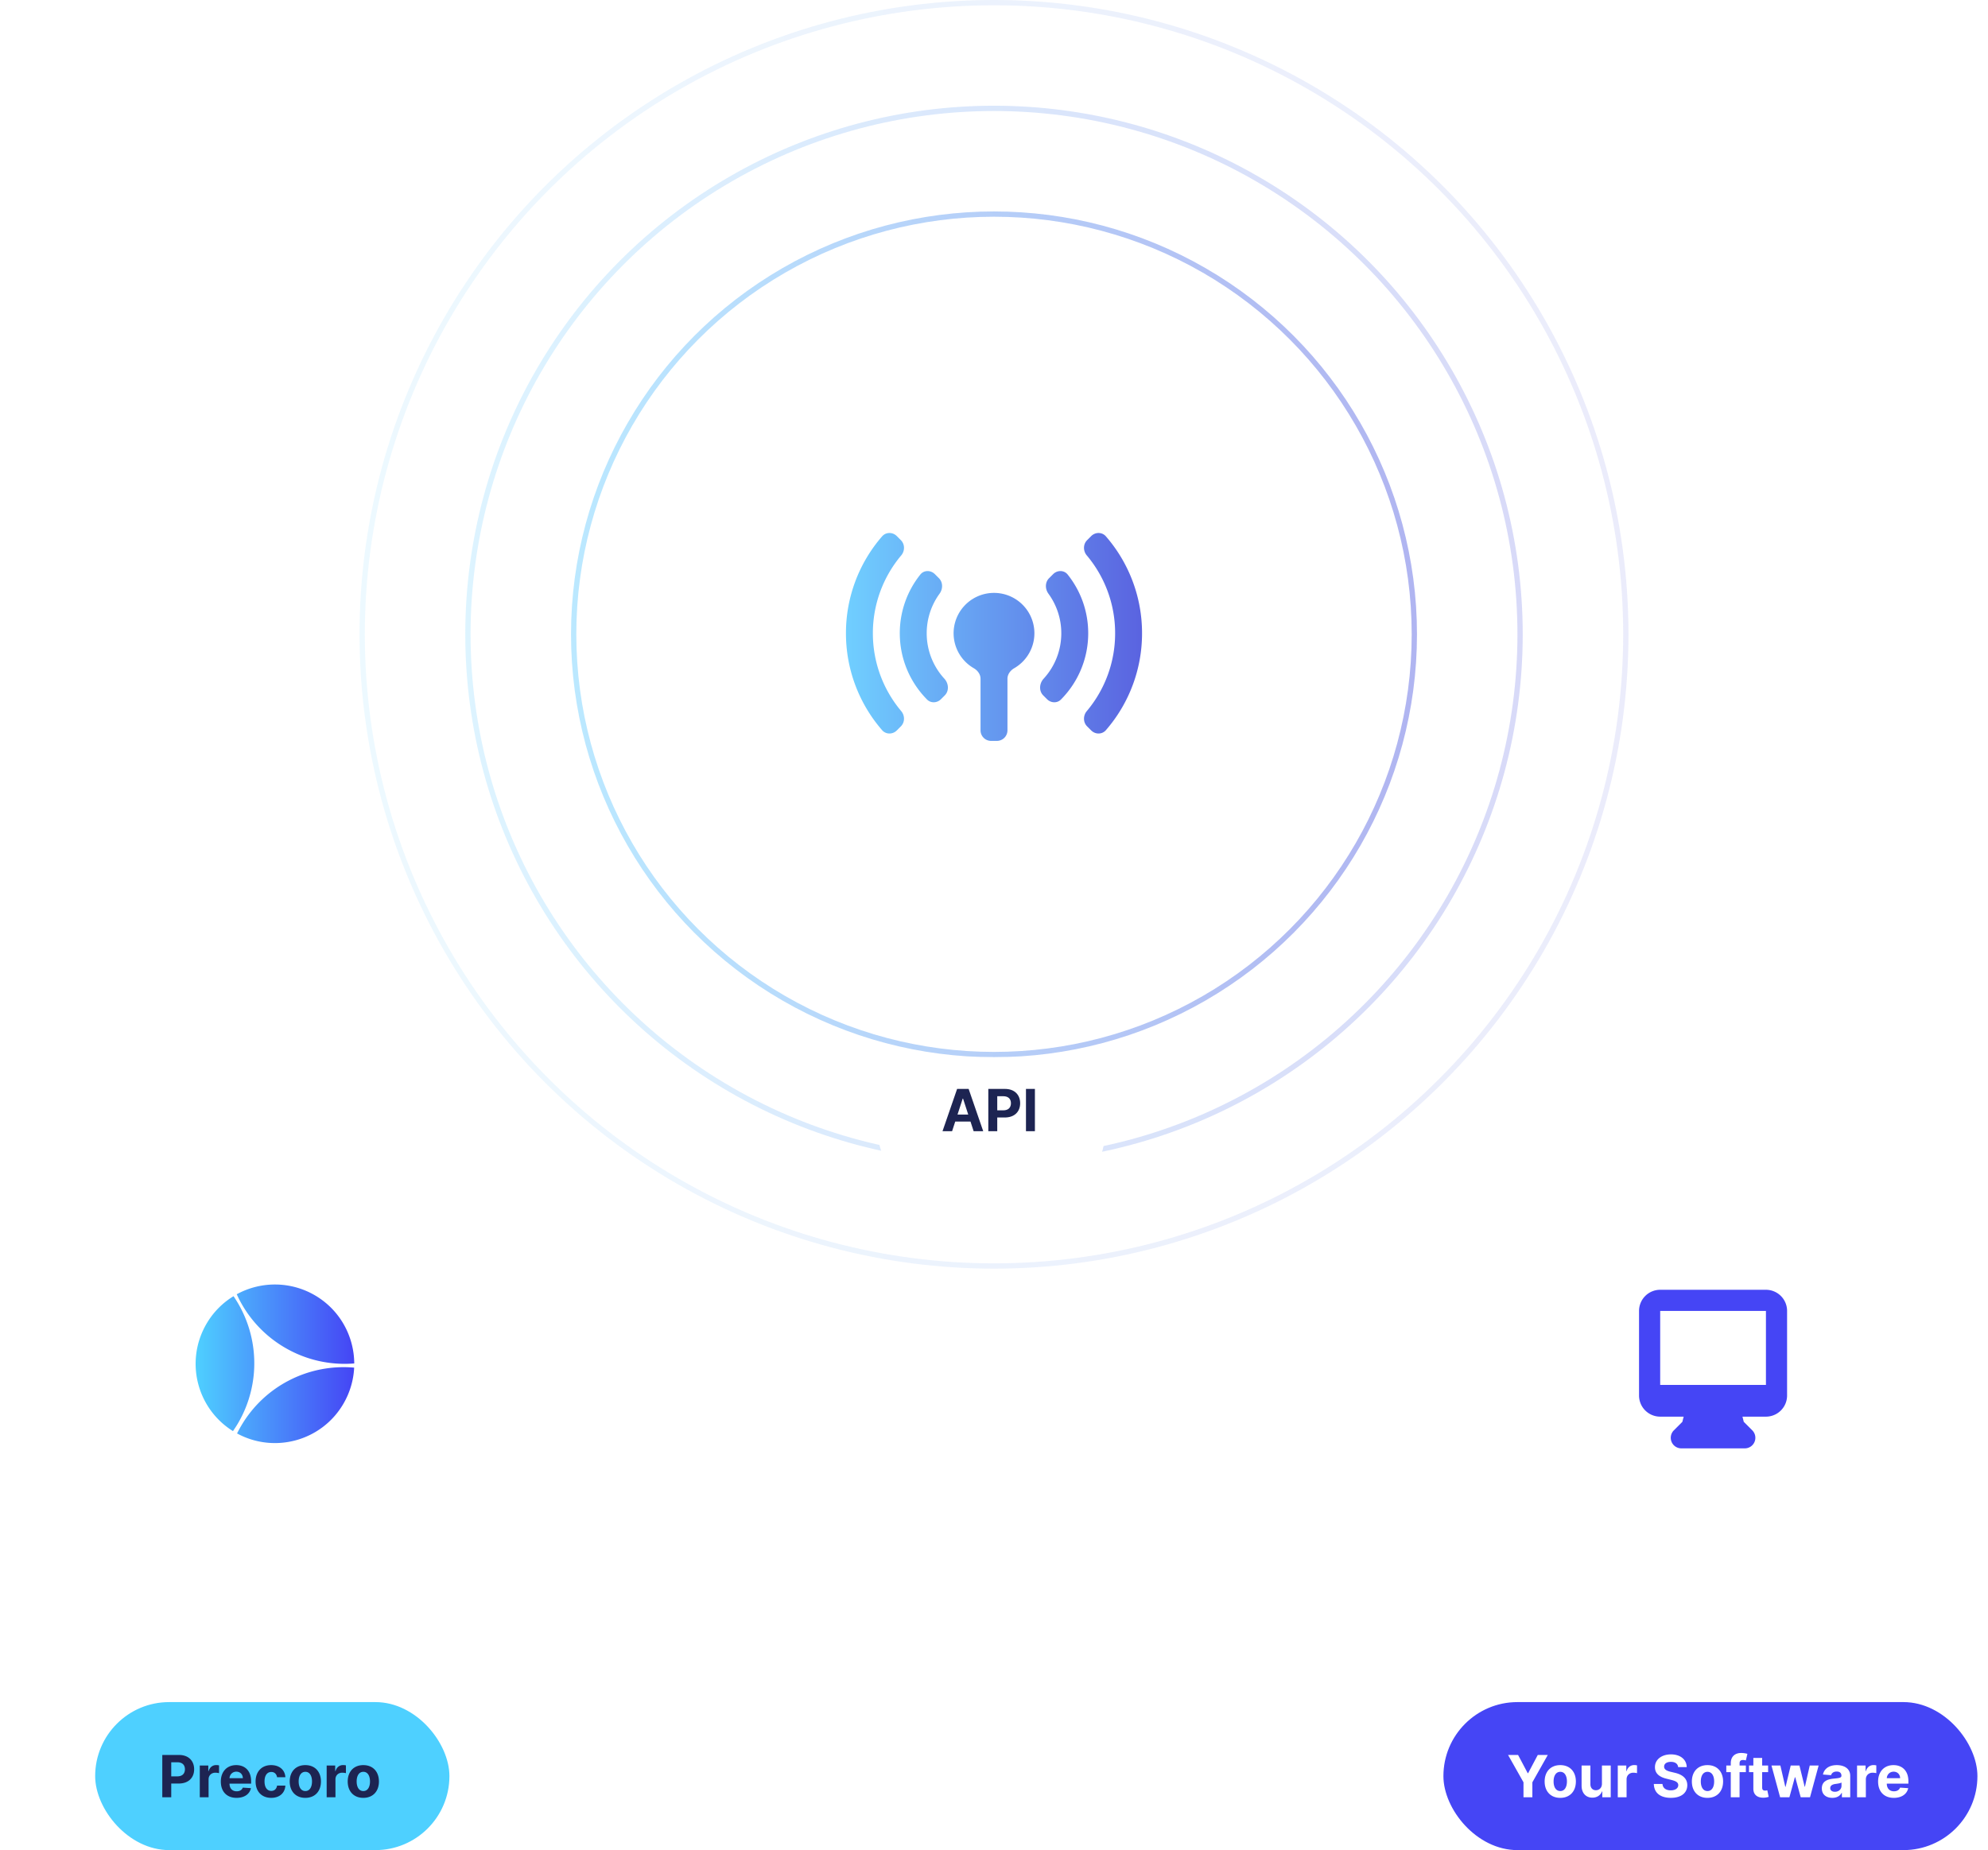 <svg xmlns="http://www.w3.org/2000/svg" width="376" height="350" fill="none"><rect width="101" height="28" x="273" y="322" fill="#4545F5" rx="14"/><rect width="67" height="28" x="18" y="322" fill="#4ED0FF" rx="14"/><path fill="#fff" fill-rule="evenodd" d="M185.414 122.586a2 2 0 0 1 0 2.828l-.017.018a2 2 0 0 1-2.829-2.829l.018-.017a2 2 0 0 1 2.828 0Zm-8.515 8.515a2 2 0 0 1 0 2.829l-.036.035a2 2 0 1 1-2.828-2.828l.035-.036a2 2 0 0 1 2.829 0Zm-8.534 8.534a2 2 0 0 1 0 2.828l-.035.036a2 2 0 0 1-2.829-2.829l.036-.035a2 2 0 0 1 2.828 0Zm-8.533 8.533a2 2 0 0 1 0 2.829l-.035.035a2 2 0 0 1-2.829-2.829l.035-.035a2 2 0 0 1 2.829 0Zm-8.533 8.533a2 2 0 0 1 0 2.829l-.036.035a2 2 0 1 1-2.828-2.828l.035-.036a2 2 0 0 1 2.829 0Zm-8.534 8.534a2 2 0 0 1 0 2.828l-.035.036a2 2 0 0 1-2.829-2.829l.036-.035a2 2 0 0 1 2.828 0Zm-8.533 8.533a2 2 0 0 1 0 2.829l-.035.035a2 2 0 0 1-2.829-2.829l.035-.035a2 2 0 0 1 2.829 0Zm-8.533 8.533a2 2 0 0 1 0 2.829l-.036.035a2 2 0 1 1-2.828-2.828l.035-.036a2 2 0 0 1 2.829 0Zm-8.534 8.534a2 2 0 0 1 0 2.828l-.035.036a2 2 0 0 1-2.829-2.829l.036-.035a2 2 0 0 1 2.828 0Zm-8.533 8.533a2 2 0 0 1 0 2.829l-.035.035a2 2 0 0 1-2.829-2.829l.035-.035a2 2 0 0 1 2.829 0Zm-8.533 8.533a2 2 0 0 1 0 2.829l-.036.035a2 2 0 0 1-2.828-2.828l.035-.036a2 2 0 0 1 2.829 0Zm-8.534 8.534a2 2 0 0 1 0 2.828l-.035.036a2 2 0 1 1-2.829-2.829l.036-.035a2 2 0 0 1 2.828 0Zm-8.533 8.533a2 2 0 0 1 0 2.829l-.035.035a2 2 0 1 1-2.829-2.829l.035-.035a2 2 0 0 1 2.829 0Zm-8.533 8.533a2 2 0 0 1 0 2.829l-.036.035a2 2 0 0 1-2.828-2.828l.035-.036a2 2 0 0 1 2.829 0Zm-8.534 8.534a2 2 0 0 1 0 2.828l-.035.036a2 2 0 1 1-2.829-2.829l.036-.035a2 2 0 0 1 2.828 0Zm-8.533 8.533a2 2 0 0 1 0 2.829l-.018.017a2 2 0 0 1-2.828-2.828l.017-.018a2 2 0 0 1 2.829 0ZM190.586 122.586a2 2 0 0 0 0 2.828l.017.018a2 2 0 0 0 2.829-2.829l-.018-.017a2 2 0 0 0-2.828 0Zm8.515 8.515a2 2 0 0 0 0 2.829l.036.035a2 2 0 1 0 2.828-2.828l-.035-.036a2 2 0 0 0-2.829 0Zm8.534 8.534a2 2 0 0 0 0 2.828l.035.036a2 2 0 0 0 2.829-2.829l-.036-.035a2 2 0 0 0-2.828 0Zm8.533 8.533a2 2 0 0 0 0 2.829l.035.035a2 2 0 0 0 2.829-2.829l-.035-.035a2 2 0 0 0-2.829 0Zm8.533 8.533a2 2 0 0 0 0 2.829l.036.035a2 2 0 1 0 2.828-2.828l-.035-.036a2 2 0 0 0-2.829 0Zm8.534 8.534a2 2 0 0 0 0 2.828l.035.036a2 2 0 0 0 2.829-2.829l-.036-.035a2 2 0 0 0-2.828 0Zm8.533 8.533a2 2 0 0 0 0 2.829l.035.035a2 2 0 0 0 2.829-2.829l-.035-.035a2 2 0 0 0-2.829 0Zm8.533 8.533a2 2 0 0 0 0 2.829l.036.035a2 2 0 1 0 2.828-2.828l-.035-.036a2 2 0 0 0-2.829 0Zm8.534 8.534a2 2 0 0 0 0 2.828l.035.036a2 2 0 0 0 2.829-2.829l-.036-.035a2 2 0 0 0-2.828 0Zm8.533 8.533a2 2 0 0 0 0 2.829l.035.035a2 2 0 0 0 2.829-2.829l-.035-.035a2 2 0 0 0-2.829 0Zm8.533 8.533a2 2 0 0 0 0 2.829l.036.035a2 2 0 1 0 2.828-2.828l-.035-.036a2 2 0 0 0-2.829 0Zm8.534 8.534a2 2 0 0 0 0 2.828l.035.036a2 2 0 0 0 2.829-2.829l-.036-.035a2 2 0 0 0-2.828 0Zm8.533 8.533a2 2 0 0 0 0 2.829l.035.035a2 2 0 0 0 2.829-2.829l-.035-.035a2 2 0 0 0-2.829 0Zm8.533 8.533a2 2 0 0 0 0 2.829l.036.035a2 2 0 1 0 2.828-2.828l-.035-.036a2 2 0 0 0-2.829 0Zm8.534 8.534a2 2 0 0 0 0 2.828l.035.036a2 2 0 0 0 2.829-2.829l-.036-.035a2 2 0 0 0-2.828 0Zm8.533 8.533a2 2 0 0 0 0 2.829l.018.017a2 2 0 1 0 2.828-2.828l-.017-.018a2 2 0 0 0-2.829 0Z" clip-rule="evenodd"/><circle cx="188" cy="120" r="79.5" stroke="url(#a)" opacity=".48"/><circle cx="188" cy="120" r="99.5" stroke="url(#b)" opacity=".24"/><circle cx="188" cy="120" r="119.5" stroke="url(#c)" opacity=".12"/><g filter="url(#d)"><rect width="43" height="28" x="166" y="196" fill="#fff" rx="14"/></g><g filter="url(#e)"><circle cx="324" cy="258" r="48" fill="#fff"/></g><path fill="#4545F5" fill-rule="evenodd" d="M310 248c0-1.061.421-2.078 1.172-2.828A3.995 3.995 0 0 1 314 244h20c1.061 0 2.078.421 2.828 1.172A3.995 3.995 0 0 1 338 248v16a3.995 3.995 0 0 1-1.172 2.828A3.995 3.995 0 0 1 334 268h-4.44l.246.978 1.608 1.608a1.997 1.997 0 0 1 .433 2.179A1.995 1.995 0 0 1 330 274h-12a2 2 0 0 1-1.414-3.414l1.608-1.608.246-.978H314a3.995 3.995 0 0 1-2.828-1.172A3.995 3.995 0 0 1 310 264v-16Zm11.542 14H314v-14h20v14h-12.458Z" clip-rule="evenodd"/><path fill="#fff" d="m285.227 332 2.918 5.172V340h1.679v-2.828l2.918-5.172h-1.894l-1.825 3.445h-.078L287.121 332h-1.894Zm9.873 8.117c1.82 0 2.953-1.246 2.953-3.094 0-1.859-1.133-3.101-2.953-3.101-1.821 0-2.954 1.242-2.954 3.101 0 1.848 1.133 3.094 2.954 3.094Zm.007-1.289c-.839 0-1.269-.769-1.269-1.816 0-1.047.43-1.821 1.269-1.821.825 0 1.254.774 1.254 1.821s-.429 1.816-1.254 1.816Zm7.875-1.383c.004.805-.546 1.227-1.144 1.227-.629 0-1.035-.442-1.039-1.149V334h-1.664v3.82c.004 1.403.824 2.258 2.031 2.258.902 0 1.551-.465 1.82-1.168h.063V340h1.597v-6h-1.664v3.445Zm2.996 2.555h1.664v-3.395c0-.738.539-1.246 1.273-1.246.231 0 .547.039.703.09v-1.476a2.435 2.435 0 0 0-.523-.059c-.672 0-1.223.391-1.442 1.133h-.062V334h-1.613v6Zm11.418-5.699h1.621c-.024-1.426-1.196-2.41-2.977-2.41-1.754 0-3.039.968-3.031 2.421-.004 1.18.828 1.856 2.179 2.18l.872.219c.871.211 1.355.461 1.359 1-.004.586-.559.984-1.418.984-.879 0-1.512-.406-1.566-1.207h-1.637c.043 1.731 1.281 2.625 3.223 2.625 1.953 0 3.101-.933 3.105-2.398-.004-1.332-1.008-2.039-2.398-2.352l-.719-.172c-.696-.16-1.278-.418-1.266-.992 0-.515.457-.894 1.285-.894.809 0 1.305.367 1.368.996Zm5.547 5.816c1.821 0 2.953-1.246 2.953-3.094 0-1.859-1.132-3.101-2.953-3.101-1.82 0-2.953 1.242-2.953 3.101 0 1.848 1.133 3.094 2.953 3.094Zm.008-1.289c-.84 0-1.269-.769-1.269-1.816 0-1.047.429-1.821 1.269-1.821.824 0 1.254.774 1.254 1.821s-.43 1.816-1.254 1.816Zm7.254-4.828h-1.191v-.402c0-.407.164-.645.652-.645.199 0 .402.043.535.086l.293-1.25a4.404 4.404 0 0 0-1.176-.164c-1.129 0-1.968.637-1.968 1.941V334h-.848v1.25h.848V340h1.664v-4.75h1.191V334Zm4.208 0h-1.129v-1.438h-1.664V334h-.82v1.25h.82v3.125c-.008 1.176.793 1.758 2 1.707.43-.016.734-.102.902-.156l-.261-1.239c-.082.016-.258.055-.414.055-.332 0-.563-.125-.563-.586v-2.906h1.129V334Zm2.268 6h1.757l1.032-3.773h.074l1.031 3.773h1.762l1.629-6h-1.68l-.914 4.008h-.051l-.984-4.008h-1.652l-.969 4.031h-.055l-.93-4.031h-1.683l1.633 6Zm9.883.113c.887 0 1.461-.386 1.754-.945h.047V340h1.578v-4.047c0-1.43-1.211-2.031-2.547-2.031-1.437 0-2.382.687-2.613 1.781l1.539.125c.114-.398.469-.691 1.067-.691.566 0 .89.285.89.777v.023c0 .387-.41.438-1.453.54-1.187.109-2.254.507-2.254 1.847 0 1.188.848 1.789 1.992 1.789Zm.477-1.148c-.512 0-.879-.238-.879-.695 0-.469.387-.7.973-.782.363-.051.957-.136 1.156-.269v.636c0 .629-.52 1.11-1.25 1.11Zm4.193 1.035h1.664v-3.395c0-.738.539-1.246 1.274-1.246.23 0 .547.039.703.09v-1.476a2.435 2.435 0 0 0-.523-.059c-.672 0-1.223.391-1.442 1.133h-.062V334h-1.614v6Zm6.956.117c1.485 0 2.485-.722 2.719-1.836l-1.539-.101c-.168.457-.598.695-1.152.695-.832 0-1.36-.551-1.36-1.445v-.004h4.086v-.457c0-2.039-1.234-3.047-2.82-3.047-1.766 0-2.91 1.254-2.91 3.105 0 1.903 1.129 3.09 2.976 3.09Zm-1.332-3.722c.036-.684.555-1.231 1.293-1.231.723 0 1.223.516 1.227 1.231h-2.52Z"/><g filter="url(#f)"><circle cx="52" cy="258" r="48" fill="#fff"/></g><path fill="#1D2452" d="M30.695 340h1.692v-2.594h1.422c1.84 0 2.91-1.097 2.91-2.695 0-1.59-1.051-2.711-2.867-2.711h-3.157v8Zm1.692-3.949v-2.668h1.14c.977 0 1.45.531 1.45 1.328 0 .793-.473 1.34-1.442 1.34h-1.148Zm5.4 3.949h1.663v-3.395c0-.738.54-1.246 1.274-1.246.23 0 .547.039.703.09v-1.476a2.443 2.443 0 0 0-.524-.059c-.672 0-1.222.391-1.441 1.133h-.063V334h-1.613v6Zm6.955.117c1.485 0 2.485-.722 2.719-1.836l-1.54-.101c-.167.457-.597.695-1.151.695-.833 0-1.36-.551-1.36-1.445v-.004h4.086v-.457c0-2.039-1.234-3.047-2.82-3.047-1.766 0-2.91 1.254-2.91 3.105 0 1.903 1.129 3.09 2.976 3.09Zm-1.332-3.722c.035-.684.555-1.231 1.293-1.231.723 0 1.223.516 1.227 1.231h-2.52Zm7.883 3.722c1.598 0 2.602-.937 2.68-2.316h-1.57c-.098.64-.52 1-1.09 1-.778 0-1.282-.653-1.282-1.801 0-1.133.508-1.781 1.282-1.781.609 0 1 .402 1.09 1h1.57c-.07-1.387-1.121-2.297-2.688-2.297-1.82 0-2.945 1.262-2.945 3.101 0 1.825 1.105 3.094 2.953 3.094Zm6.456 0c1.82 0 2.953-1.246 2.953-3.094 0-1.859-1.133-3.101-2.953-3.101-1.82 0-2.953 1.242-2.953 3.101 0 1.848 1.133 3.094 2.953 3.094Zm.008-1.289c-.84 0-1.27-.769-1.27-1.816 0-1.047.43-1.821 1.27-1.821.824 0 1.254.774 1.254 1.821s-.43 1.816-1.254 1.816ZM61.784 340h1.664v-3.395c0-.738.54-1.246 1.274-1.246.23 0 .547.039.703.09v-1.476a2.442 2.442 0 0 0-.524-.059c-.671 0-1.222.391-1.441 1.133h-.063V334h-1.613v6Zm6.933.117c1.82 0 2.953-1.246 2.953-3.094 0-1.859-1.133-3.101-2.953-3.101-1.82 0-2.953 1.242-2.953 3.101 0 1.848 1.133 3.094 2.953 3.094Zm.008-1.289c-.84 0-1.27-.769-1.27-1.816 0-1.047.43-1.821 1.27-1.821.824 0 1.254.774 1.254 1.821s-.43 1.816-1.254 1.816Z"/><path fill="url(#g)" d="M64.933 265.588a15.035 15.035 0 0 0 2.052-6.862 22.518 22.518 0 0 0-12.287 2.406 22.368 22.368 0 0 0-9.072 8.587c-.288.485-.547.971-.79 1.458 7.095 3.855 15.995 1.411 20.097-5.589Z"/><path fill="url(#h)" d="M67 257.937c-.03-5.119-2.675-10.099-7.414-12.877a15.007 15.007 0 0 0-7.377-2.058 15.01 15.01 0 0 0-7.433 1.845 22.335 22.335 0 0 0 9.083 10.082A22.329 22.329 0 0 0 67 257.935v.002Z"/><path fill="url(#i)" d="M44.167 245.212a14.846 14.846 0 0 0-5.104 5.207c-4.115 7.03-1.883 16.02 4.999 20.317.332-.487.653-.972.956-1.488a22.47 22.47 0 0 0-.85-24.036Z"/><g filter="url(#j)"><circle cx="188" cy="120" r="60" fill="#fff"/></g><path fill="#1D2452" d="m180.074 214 .594-1.824h2.887l.593 1.824h1.813l-2.758-8h-2.18l-2.761 8h1.812Zm1.024-3.145.984-3.027h.063l.984 3.027h-2.031Zm5.826 3.145h1.691v-2.594h1.422c1.84 0 2.91-1.097 2.91-2.695 0-1.59-1.051-2.711-2.867-2.711h-3.156v8Zm1.691-3.949v-2.668h1.141c.976 0 1.449.531 1.449 1.328 0 .793-.473 1.34-1.441 1.34h-1.149Zm7.122-4.051h-1.691v8h1.691v-8Z"/><path fill="url(#k)" fill-rule="evenodd" d="M188 112.163a7.636 7.636 0 0 1 3.828 14.246c-.734.425-1.283 1.159-1.283 2.007v9.747a2 2 0 0 1-2 2h-1.09a2 2 0 0 1-2-2v-9.747c0-.848-.549-1.582-1.283-2.007A7.636 7.636 0 0 1 188 112.163Zm0 10.182h-.064.064Z" clip-rule="evenodd"/><path fill="url(#l)" d="M176.815 108.614c-.781-.781-2.058-.787-2.747.076a17.744 17.744 0 0 0-3.886 11.109c0 4.89 1.97 9.32 5.159 12.539.725.732 1.896.668 2.625-.06l.719-.72c.857-.857.749-2.269-.07-3.162a12.68 12.68 0 0 1-3.342-8.597c0-2.796.901-5.381 2.429-7.481.65-.893.665-2.151-.116-2.932l-.771-.772Z"/><path fill="url(#m)" d="M198.414 109.385c-.781.781-.766 2.04-.116 2.933a12.67 12.67 0 0 1 2.429 7.481 12.68 12.68 0 0 1-3.342 8.597c-.819.894-.928 2.305-.071 3.162l.72.72c.728.728 1.9.792 2.625.061a17.765 17.765 0 0 0 5.159-12.54c0-4.201-1.454-8.063-3.886-11.109-.689-.863-1.966-.857-2.747-.076l-.771.771Z"/><path fill="url(#n)" d="M160 119.799a27.888 27.888 0 0 1 6.838-18.335c.724-.835 1.996-.831 2.777-.05l.771.772c.782.781.774 2.042.064 2.888a22.813 22.813 0 0 0-5.359 14.725 22.813 22.813 0 0 0 5.359 14.725c.71.846.717 2.107-.064 2.888l-.771.772c-.781.781-2.053.785-2.777-.049A27.893 27.893 0 0 1 160 119.799Z"/><path fill="url(#o)" d="M206.385 138.184c.781.781 2.053.785 2.777-.049A27.891 27.891 0 0 0 216 119.799a27.893 27.893 0 0 0-6.838-18.336c-.724-.834-1.996-.83-2.777-.049l-.772.772c-.781.781-.773 2.042-.063 2.888a22.811 22.811 0 0 1 5.359 14.725 22.816 22.816 0 0 1-5.359 14.726c-.71.845-.718 2.107.063 2.888l.772.771Z"/><defs><linearGradient id="a" x1="108" x2="268" y1="120" y2="120" gradientUnits="userSpaceOnUse"><stop stop-color="#70CFFF"/><stop offset="1" stop-color="#5A63E0"/></linearGradient><linearGradient id="b" x1="88" x2="288" y1="120" y2="120" gradientUnits="userSpaceOnUse"><stop stop-color="#70CFFF"/><stop offset="1" stop-color="#5A63E0"/></linearGradient><linearGradient id="c" x1="68" x2="308" y1="120" y2="120" gradientUnits="userSpaceOnUse"><stop stop-color="#70CFFF"/><stop offset="1" stop-color="#5A63E0"/></linearGradient><linearGradient id="g" x1="37" x2="67" y1="258" y2="258" gradientUnits="userSpaceOnUse"><stop stop-color="#4ED0FF"/><stop offset="1" stop-color="#4545F5"/></linearGradient><linearGradient id="h" x1="37" x2="67" y1="258" y2="258" gradientUnits="userSpaceOnUse"><stop stop-color="#4ED0FF"/><stop offset="1" stop-color="#4545F5"/></linearGradient><linearGradient id="i" x1="37" x2="67" y1="258" y2="258" gradientUnits="userSpaceOnUse"><stop stop-color="#4ED0FF"/><stop offset="1" stop-color="#4545F5"/></linearGradient><linearGradient id="k" x1="160" x2="216" y1="120.082" y2="120.082" gradientUnits="userSpaceOnUse"><stop stop-color="#70CFFF"/><stop offset="1" stop-color="#5A63E0"/></linearGradient><linearGradient id="l" x1="160" x2="216" y1="120.082" y2="120.082" gradientUnits="userSpaceOnUse"><stop stop-color="#70CFFF"/><stop offset="1" stop-color="#5A63E0"/></linearGradient><linearGradient id="m" x1="160" x2="216" y1="120.082" y2="120.082" gradientUnits="userSpaceOnUse"><stop stop-color="#70CFFF"/><stop offset="1" stop-color="#5A63E0"/></linearGradient><linearGradient id="n" x1="160" x2="216" y1="120.082" y2="120.082" gradientUnits="userSpaceOnUse"><stop stop-color="#70CFFF"/><stop offset="1" stop-color="#5A63E0"/></linearGradient><linearGradient id="o" x1="160" x2="216" y1="120.082" y2="120.082" gradientUnits="userSpaceOnUse"><stop stop-color="#70CFFF"/><stop offset="1" stop-color="#5A63E0"/></linearGradient><filter id="d" width="51" height="36" x="162" y="196" color-interpolation-filters="sRGB" filterUnits="userSpaceOnUse"><feFlood flood-opacity="0" result="BackgroundImageFix"/><feColorMatrix in="SourceAlpha" result="hardAlpha" values="0 0 0 0 0 0 0 0 0 0 0 0 0 0 0 0 0 0 127 0"/><feOffset dy="4"/><feGaussianBlur stdDeviation="2"/><feComposite in2="hardAlpha" operator="out"/><feColorMatrix values="0 0 0 0 0 0 0 0 0 0.016 0 0 0 0 0.384 0 0 0 0.04 0"/><feBlend in2="BackgroundImageFix" result="effect1_dropShadow_9298_51997"/><feBlend in="SourceGraphic" in2="effect1_dropShadow_9298_51997" result="shape"/></filter><filter id="e" width="104" height="104" x="272" y="210" color-interpolation-filters="sRGB" filterUnits="userSpaceOnUse"><feFlood flood-opacity="0" result="BackgroundImageFix"/><feColorMatrix in="SourceAlpha" result="hardAlpha" values="0 0 0 0 0 0 0 0 0 0 0 0 0 0 0 0 0 0 127 0"/><feOffset dy="4"/><feGaussianBlur stdDeviation="2"/><feComposite in2="hardAlpha" operator="out"/><feColorMatrix values="0 0 0 0 0 0 0 0 0 0.016 0 0 0 0 0.384 0 0 0 0.04 0"/><feBlend in2="BackgroundImageFix" result="effect1_dropShadow_9298_51997"/><feBlend in="SourceGraphic" in2="effect1_dropShadow_9298_51997" result="shape"/></filter><filter id="f" width="104" height="104" x="0" y="210" color-interpolation-filters="sRGB" filterUnits="userSpaceOnUse"><feFlood flood-opacity="0" result="BackgroundImageFix"/><feColorMatrix in="SourceAlpha" result="hardAlpha" values="0 0 0 0 0 0 0 0 0 0 0 0 0 0 0 0 0 0 127 0"/><feOffset dy="4"/><feGaussianBlur stdDeviation="2"/><feComposite in2="hardAlpha" operator="out"/><feColorMatrix values="0 0 0 0 0 0 0 0 0 0.016 0 0 0 0 0.384 0 0 0 0.04 0"/><feBlend in2="BackgroundImageFix" result="effect1_dropShadow_9298_51997"/><feBlend in="SourceGraphic" in2="effect1_dropShadow_9298_51997" result="shape"/></filter><filter id="j" width="128" height="128" x="124" y="60" color-interpolation-filters="sRGB" filterUnits="userSpaceOnUse"><feFlood flood-opacity="0" result="BackgroundImageFix"/><feColorMatrix in="SourceAlpha" result="hardAlpha" values="0 0 0 0 0 0 0 0 0 0 0 0 0 0 0 0 0 0 127 0"/><feOffset dy="4"/><feGaussianBlur stdDeviation="2"/><feComposite in2="hardAlpha" operator="out"/><feColorMatrix values="0 0 0 0 0 0 0 0 0 0.016 0 0 0 0 0.384 0 0 0 0.04 0"/><feBlend in2="BackgroundImageFix" result="effect1_dropShadow_9298_51997"/><feBlend in="SourceGraphic" in2="effect1_dropShadow_9298_51997" result="shape"/></filter></defs></svg>